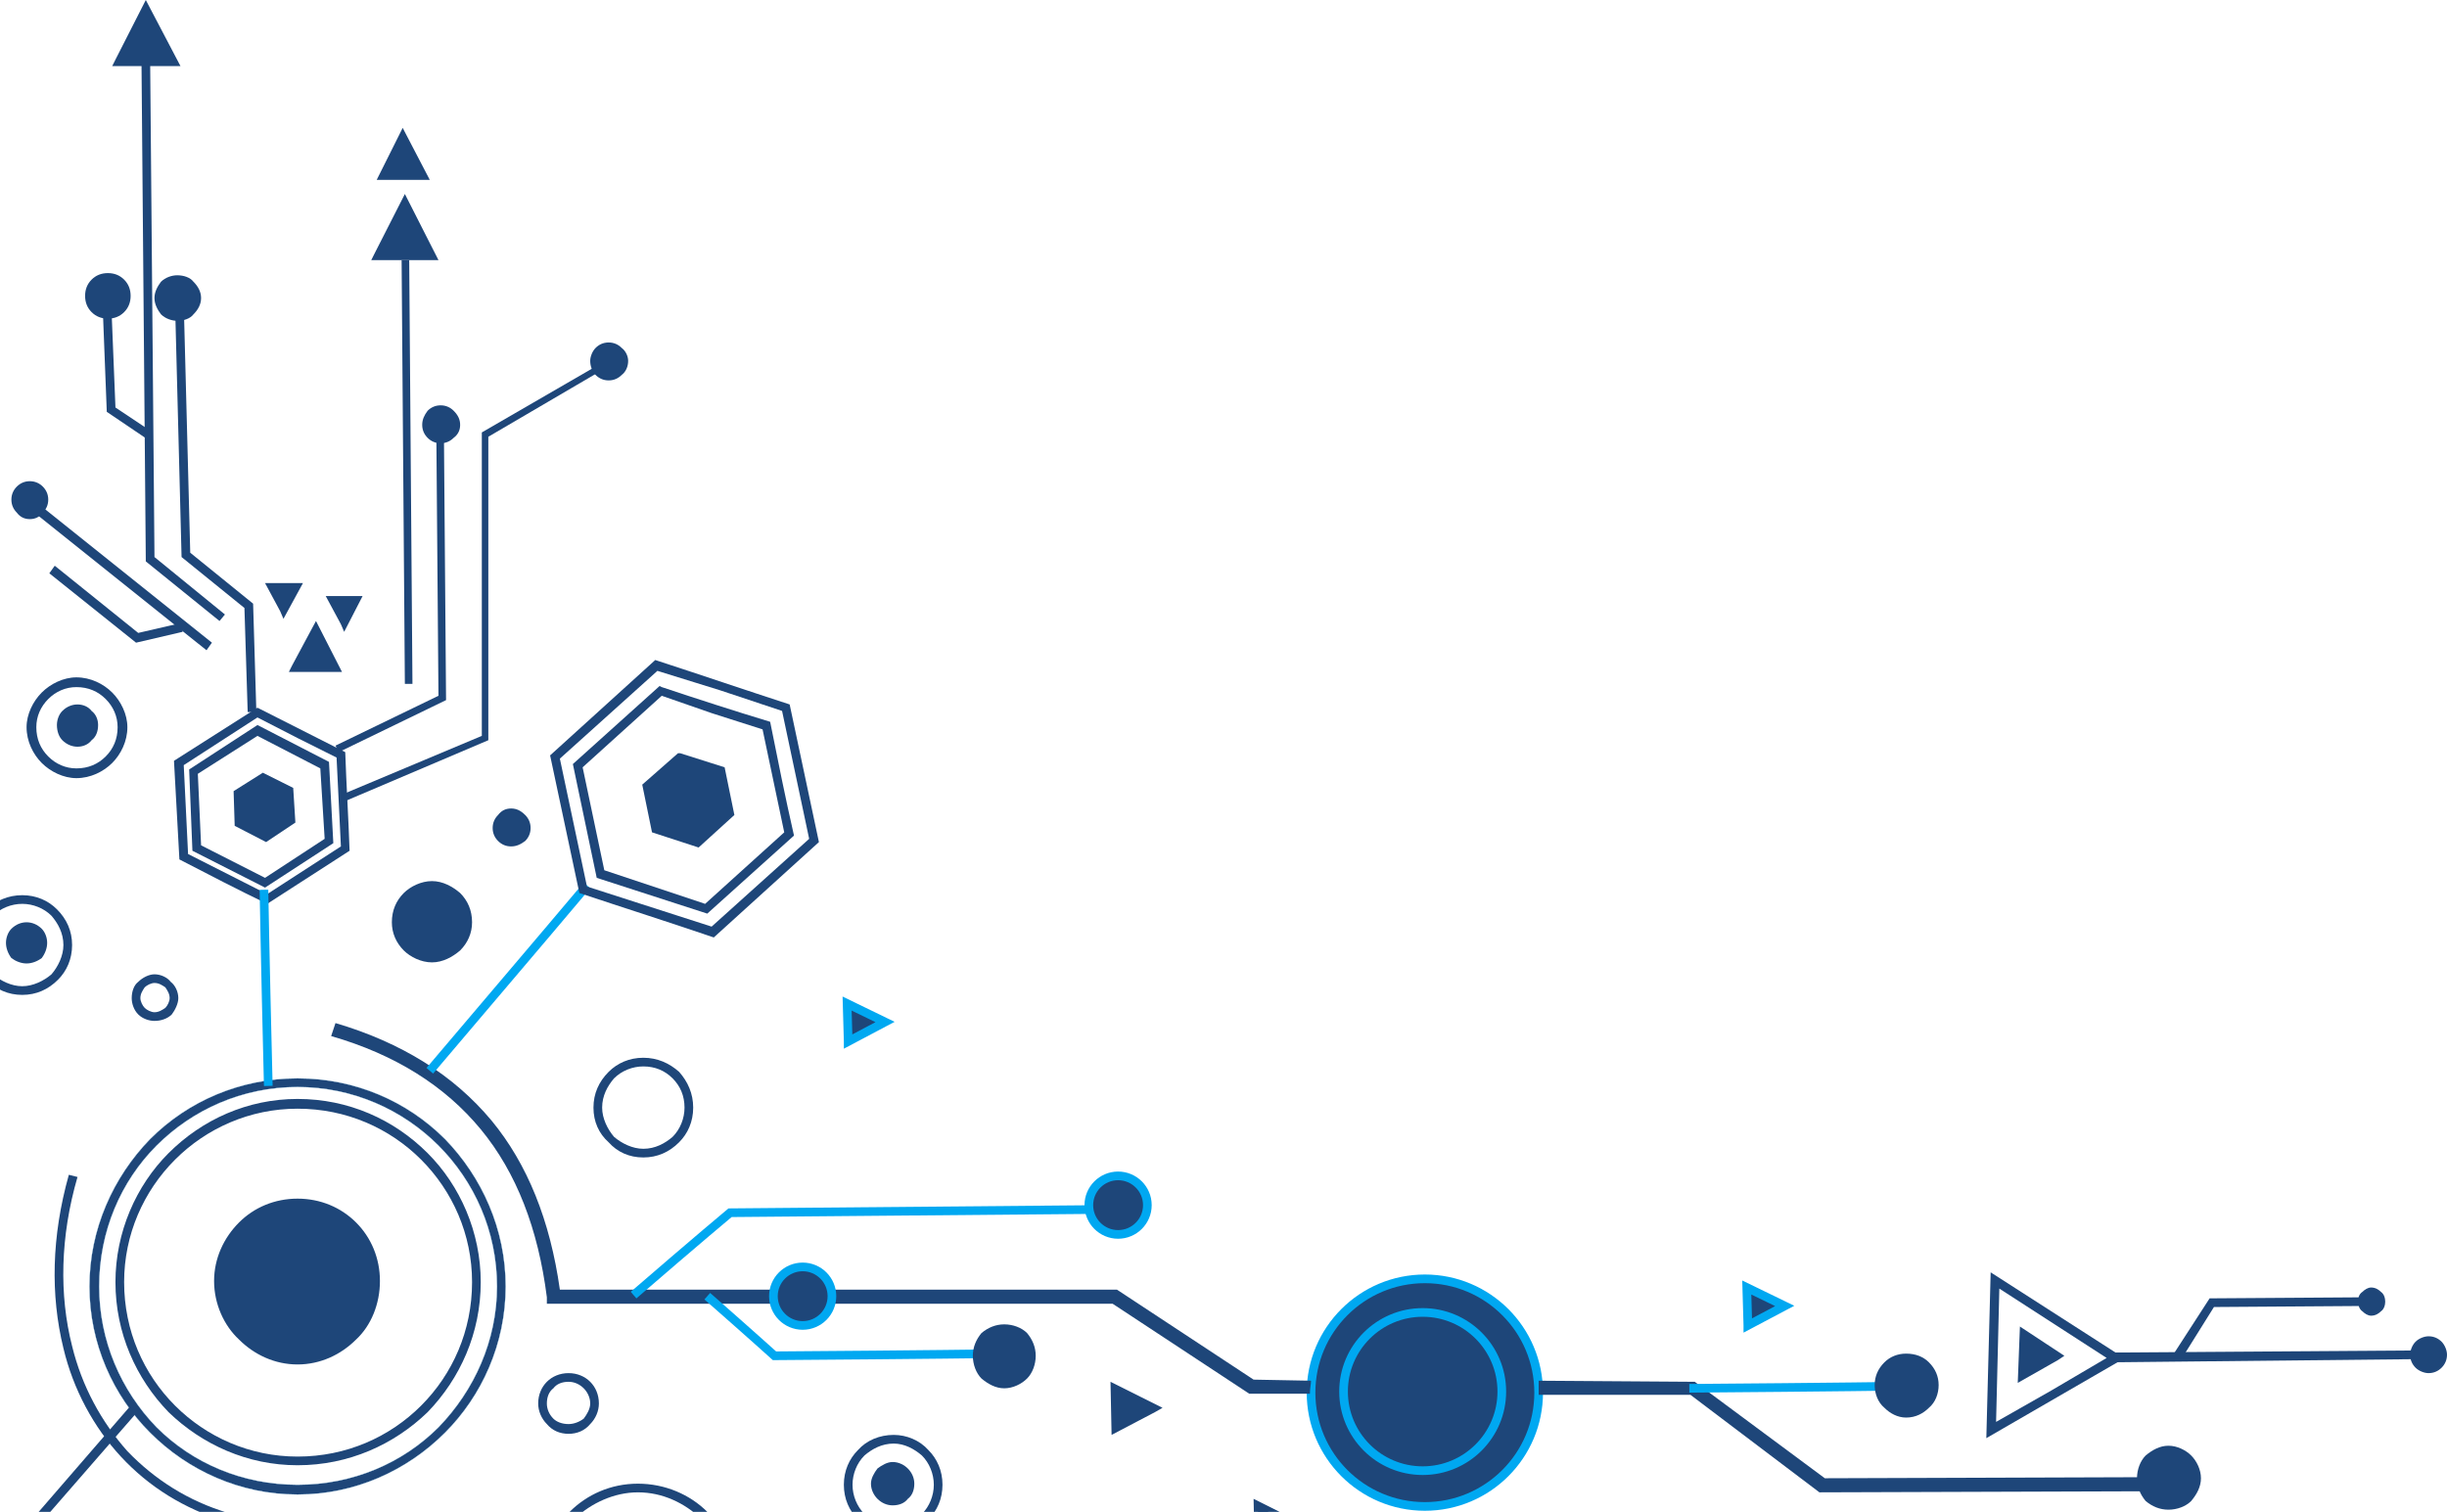 <?xml version="1.0" encoding="UTF-8" standalone="no"?><svg xmlns="http://www.w3.org/2000/svg" xmlns:xlink="http://www.w3.org/1999/xlink" clip-rule="evenodd" fill="#000000" fill-rule="evenodd" height="16744.4" image-rendering="optimizeQuality" preserveAspectRatio="xMidYMid meet" shape-rendering="geometricPrecision" text-rendering="geometricPrecision" version="1" viewBox="0.0 12711.3 27097.2 16744.4" width="27097.2" zoomAndPan="magnify"><defs><clipPath id="a"><path d="M-0 0l29455.7 0 0 29455.7 -29455.7 0 0 -29455.7z"/></clipPath></defs><g><g clip-path="url(#a)"><g><g><g id="change1_1"><path d="M3294.99 24654.44c636.17,0 1212.32,252.07 1632.43,672.17 408.11,420.11 672.17,996.26 672.17,1632.43 0,636.17 -264.07,1212.32 -672.17,1620.42 -420.11,420.11 -996.26,684.18 -1632.43,684.18 -636.17,0 -1212.32,-264.07 -1632.43,-684.18 -408.11,-408.11 -672.17,-984.26 -672.17,-1620.42 0,-636.17 264.07,-1212.32 672.17,-1632.43 420.11,-420.11 996.26,-672.17 1632.43,-672.17zm1560.41 744.2c-396.11,-396.11 -948.25,-648.17 -1560.41,-648.17 -612.16,0 -1164.3,252.07 -1560.41,648.17 -396.11,396.11 -636.17,948.25 -636.17,1560.41 0,600.16 240.06,1152.3 636.17,1560.41 396.11,396.11 948.25,636.17 1560.41,636.17 612.16,0 1164.3,-240.06 1560.41,-636.17 396.11,-408.11 648.17,-960.25 648.17,-1560.41 0,-612.16 -252.07,-1164.3 -648.17,-1560.41z" fill="#1e4679" fill-rule="nonzero" stroke="#c9edfc" stroke-miterlimit="2.613" stroke-width="2.85"/></g><g id="change1_2"><path d="M3294.99 24882.5c564.15,0 1068.28,228.06 1440.38,600.16 360.09,360.09 588.15,876.23 588.15,1428.37 0,564.15 -228.06,1068.28 -588.15,1440.38 -372.1,360.09 -876.23,588.15 -1440.38,588.15 -552.15,0 -1056.27,-228.06 -1428.37,-588.15 -360.09,-372.1 -588.15,-876.23 -588.15,-1440.38 0,-552.15 228.06,-1068.28 588.15,-1428.37 372.1,-372.1 876.23,-600.16 1428.37,-600.16zm1368.36 672.17c-348.09,-348.09 -828.22,-564.15 -1368.36,-564.15 -528.14,0 -1008.26,216.06 -1356.35,564.15 -348.09,348.09 -564.15,828.22 -564.15,1356.35 0,540.14 216.06,1020.27 564.15,1368.36 348.09,348.09 828.22,564.15 1356.35,564.15 540.14,0 1020.27,-216.06 1368.36,-564.15 348.09,-348.09 564.15,-828.22 564.15,-1368.36 0,-528.14 -216.06,-1008.26 -564.15,-1356.35z" fill="#1e4679" fill-rule="nonzero"/></g><g id="change1_3"><path d="M4159.21 26899.03c0,-477.3 -386.93,-864.22 -864.22,-864.22 -477.3,0 -864.22,386.93 -864.22,864.22 0,477.3 386.93,864.22 864.22,864.22 477.3,0 864.22,-386.93 864.22,-864.22z" fill="#1e4679"/></g><g id="change1_4"><path d="M3294.99 25986.79c252.07,0 480.12,96.02 648.17,264.07 168.04,168.04 264.07,396.11 264.07,648.17 0,252.07 -96.02,492.13 -264.07,648.17 -168.04,168.04 -396.11,276.07 -648.17,276.07 -252.07,0 -480.12,-108.03 -648.17,-276.07 -168.04,-156.04 -276.07,-396.11 -276.07,-648.17 0,-252.07 108.03,-480.12 276.07,-648.17 168.04,-168.04 396.11,-264.07 648.17,-264.07zm576.15 336.09c-144.04,-144.04 -348.09,-240.06 -576.15,-240.06 -228.06,0 -432.11,96.02 -576.15,240.06 -156.04,144.04 -240.06,348.09 -240.06,576.15 0,228.06 84.02,432.11 240.06,588.15 144.04,144.04 348.09,240.06 576.15,240.06 228.06,0 432.11,-96.02 576.15,-240.06 156.04,-156.04 240.06,-360.09 240.06,-588.15 0,-228.06 -84.02,-432.11 -240.06,-576.15z" fill="#1e4679" fill-rule="nonzero"/></g><g id="change1_5"><path d="M17038.58 28135.35c0,-696.06 -564.27,-1260.33 -1260.33,-1260.33 -696.06,0 -1260.33,564.27 -1260.33,1260.33 0,696.06 564.27,1260.33 1260.33,1260.33 696.06,0 1260.33,-564.27 1260.33,-1260.33z" fill="#1e4679" stroke="#00a8f1" stroke-miterlimit="2.613" stroke-width="96.02"/></g><g id="change1_6"><path d="M16630.47 28123.35c0,-483.93 -392.3,-876.23 -876.23,-876.23 -483.93,0 -876.23,392.3 -876.23,876.23 0,483.93 392.3,876.23 876.23,876.23 483.93,0 876.23,-392.3 876.23,-876.23z" fill="#1e4679" stroke="#00a8f1" stroke-miterlimit="2.613" stroke-width="96.02"/></g><g id="change1_7"><path d="M7063.97 29143.62c300.08,0 576.15,120.03 768.2,312.08 192.05,204.06 312.08,468.12 312.08,768.2 0,300.08 -120.03,564.15 -312.08,768.2 -192.05,192.05 -468.12,312.08 -768.2,312.08 -300.08,0 -564.15,-120.03 -756.2,-312.08 -204.06,-204.06 -324.08,-468.12 -324.08,-768.2 0,-300.08 120.03,-564.15 324.08,-768.2 192.05,-192.05 456.12,-312.08 756.2,-312.08zm696.18 384.1c-180.05,-168.04 -420.11,-288.07 -696.18,-288.07 -264.07,0 -516.13,120.03 -696.18,288.07 -168.04,180.05 -276.07,432.11 -276.07,696.18 0,276.07 108.03,516.13 276.07,696.18 180.05,180.05 432.11,288.07 696.18,288.07 276.07,0 516.13,-108.03 696.18,-288.07 180.05,-180.05 288.07,-420.11 288.07,-696.18 0,-264.07 -108.03,-516.13 -288.07,-696.18z" fill="#1e4679" fill-rule="nonzero"/></g><g id="change1_8"><path d="M9896.71 28603.47c144.04,0 288.07,60.02 384.1,168.04 96.02,96.02 156.04,228.06 156.04,384.1 0,156.04 -60.02,288.07 -156.04,384.1 -96.02,108.03 -240.06,168.04 -384.1,168.04 -156.04,0 -300.08,-60.02 -396.11,-168.04 -96.02,-96.02 -156.04,-228.06 -156.04,-384.1 0,-156.04 60.02,-288.07 156.04,-384.1 96.02,-108.03 240.06,-168.04 396.11,-168.04zm312.08 228.06c-84.02,-72.02 -192.05,-132.03 -312.08,-132.03 -132.03,0 -240.06,60.02 -324.08,132.03 -84.02,84.02 -132.03,204.06 -132.03,324.08 0,120.03 48.01,240.06 132.03,324.08 84.02,72.02 192.05,132.03 324.08,132.03 120.03,0 228.06,-60.02 312.08,-132.03 84.02,-84.02 132.03,-204.06 132.03,-324.08 0,-120.03 -48.01,-240.06 -132.03,-324.08z" fill="#1e4679" fill-rule="nonzero"/></g><g id="change1_9"><path d="M16078.33 28111.34c0,-185.61 -150.47,-336.09 -336.09,-336.09 -185.61,0 -336.09,150.47 -336.09,336.09 0,185.61 150.47,336.09 336.09,336.09 185.61,0 336.09,-150.47 336.09,-336.09z" fill="#1e4679"/></g><g id="change1_10"><path d="M15742.24 27727.25c108.03,0 204.06,48.01 276.07,108.03 60.02,72.02 108.03,168.04 108.03,276.07 0,108.03 -48.01,204.06 -108.03,264.07 -72.02,72.02 -168.04,120.03 -276.07,120.03 -108.03,0 -204.06,-48.01 -264.07,-120.03 -72.02,-60.02 -120.03,-156.04 -120.03,-264.07 0,-108.03 48.01,-204.06 120.03,-276.07 60.02,-60.02 156.04,-108.03 264.07,-108.03zm204.05 180.05c-48.01,-48.01 -120.03,-84.02 -204.06,-84.02 -72.02,0 -144.04,36.01 -192.05,84.02 -60.02,48.01 -84.02,120.03 -84.02,204.06 0,72.02 24.01,144.04 84.02,192.05 48.01,60.02 120.03,84.02 192.05,84.02 84.02,0 156.04,-24.01 204.06,-84.02 48.01,-48.01 84.02,-120.03 84.02,-192.05 0,-84.02 -36.01,-156.04 -84.02,-204.06z" fill="#1e4679" fill-rule="nonzero"/></g><g id="change1_11"><path d="M7448.08 30211.9c0,-212.13 -171.97,-384.1 -384.1,-384.1 -212.13,0 -384.1,171.97 -384.1,384.1 0,212.13 171.97,384.1 384.1,384.1 212.13,0 384.1,-171.97 384.1,-384.1z" fill="#1e4679"/></g><g id="change1_12"><path d="M7063.97 29767.78c120.03,0 228.06,48.01 312.08,132.03 72.02,72.02 120.03,192.05 120.03,312.08 0,120.03 -48.01,228.06 -120.03,300.08 -84.02,84.02 -192.05,132.03 -312.08,132.03 -120.03,0 -228.06,-48.01 -312.08,-132.03 -84.02,-72.02 -132.03,-180.05 -132.03,-300.08 0,-120.03 48.01,-240.06 132.03,-312.08 84.02,-84.02 192.05,-132.03 312.08,-132.03zm240.06 204.05c-60.02,-72.02 -144.04,-108.03 -240.06,-108.03 -96.02,0 -180.05,36.01 -240.06,108.03 -60.02,60.02 -108.03,144.04 -108.03,240.06 0,84.02 48.01,180.05 108.03,240.06 60.02,60.02 144.04,96.02 240.06,96.02 96.02,0 180.05,-36.01 240.06,-96.02 60.02,-60.02 96.02,-156.04 96.02,-240.06 0,-96.02 -36.01,-180.05 -96.02,-240.06z" fill="#1e4679" fill-rule="nonzero"/></g><g id="change1_13"><path d="M10076.76 29143.62c0,-106.07 -85.98,-192.05 -192.05,-192.05 -106.07,0 -192.05,85.98 -192.05,192.05 0,106.07 85.98,192.05 192.05,192.05 106.07,0 192.05,-85.98 192.05,-192.05z" fill="#1e4679"/></g><g id="change1_14"><path d="M9884.71 28903.55c72.02,0 132.03,36.01 168.04,72.02 48.01,48.01 72.02,108.03 72.02,168.04 0,72.02 -24.01,132.03 -72.02,168.04 -36.01,48.01 -96.02,72.02 -168.04,72.02 -60.02,0 -120.03,-24.01 -168.04,-72.02 -36.01,-36.01 -72.02,-96.02 -72.02,-168.04 0,-60.02 36.01,-120.03 72.02,-168.04 48.01,-36.01 108.03,-72.02 168.04,-72.02zm108.03 144.04c-36.01,-24.01 -60.02,-36.01 -108.03,-36.01 -36.01,0 -72.02,12 -96.02,36.01 -24.01,24.01 -36.01,60.02 -36.01,96.02 0,48.01 12,72.02 36.01,108.03 24.01,24.01 60.02,36.01 96.02,36.01 48.01,0 72.02,-12 108.03,-36.01 24.01,-36.01 36.01,-60.02 36.01,-108.03 0,-36.01 -12,-72.02 -36.01,-96.02z" fill="#1e4679" fill-rule="nonzero"/></g><g id="change1_15"><path d="M3715.1 24042.28c732.19,216.06 1308.34,576.15 1728.45,1080.28 396.11,480.12 648.17,1104.29 756.2,1872.49l6169.61 0 1512.4 996.26 636.17 12c0,36.01 -12,84.02 -12,132.03l0 12 -672.17 0 -1512.4 -996.26 -6265.64 0 0 -72.02c-96.02,-756.2 -336.09,-1380.36 -732.19,-1860.49 -396.11,-480.12 -948.25,-828.22 -1656.43,-1032.27l48.01 -144.04zm13323.48 3961.03l1728.45 12 1440.38 1068.28 3612.94 -12 0 156.04 -3672.96 12 -1428.37 -1080.28 -1680.44 0 0 -24.01c0,-36.01 0,-84.02 0,-132.03l0 -0z" fill="#1e4679" fill-rule="nonzero"/></g><path d="M18707.02 28087.34c1584.41,-12 2376.62,-24.01 2376.62,-24.01" fill="none" stroke="#00a8f1" stroke-miterlimit="2.613" stroke-width="96.02"/><g id="change1_16"><path d="M23448.26 27799.26l-1452.38 840.22 48.01 -1836.48 1476.39 948.25 -72.02 48.01 0 0zm-732.19 312.08l612.16 -360.09 -1188.31 -768.2 -36.01 1476.39 612.16 -348.09z" fill="#1e4679" fill-rule="nonzero"/></g><g id="change1_17"><path d="M22764.08 27727.25L22584.03 27835.27 22403.98 27943.3 22403.98 27715.24 22403.98 27499.19 22584.03 27619.21z" fill="#1e4679"/></g><g id="change1_18"><path d="M22788.08 27775.26l-444.12 252.07 24.01 -624.16 492.13 324.08 -72.02 48.01zm-228.06 24.01l108.03 -72.02 -216.06 -144.04 0 276.07 108.03 -60.02z" fill="#1e4679" fill-rule="nonzero"/></g><g id="change1_19"><path d="M23400.24 27691.24L26881.15 27667.23 26881.15 27763.25 23400.24 27799.26z" fill="#1e4679" fill-rule="nonzero"/></g><g id="change1_20"><path d="M24072.42 27703.24L24468.52 27091.08 26244.99 27079.07 26244.99 27175.1 24516.54 27187.1 24156.44 27763.25z" fill="#1e4679" fill-rule="nonzero"/></g><g id="change1_21"><path d="M26353.01 27127.09c0,-53.03 -42.99,-96.02 -96.02,-96.02 -53.03,0 -96.02,42.99 -96.02,96.02 0,53.03 42.99,96.02 96.02,96.02 53.03,0 96.02,-42.99 96.02,-96.02z" fill="#1e4679"/></g><g id="change1_22"><path d="M26256.99 26971.05c48.01,0 84.02,24.01 108.03,48.01 36.01,24.01 48.01,72.02 48.01,108.03 0,36.01 -12,84.02 -48.01,108.03 -24.01,24.01 -60.02,48.01 -108.03,48.01 -36.01,0 -72.02,-24.01 -96.02,-48.01 -36.01,-24.01 -48.01,-72.02 -48.01,-108.03 0,-48.01 12,-84.02 48.01,-108.03 24.01,-24.01 60.02,-48.01 96.02,-48.01zm36.01 120.03c0,-12 -12,-12 -36.01,-12 -12,0 -24.01,0 -36.01,12 0,12 -12,24.01 -12,36.01 0,12 12,24.01 12,36.01 12,12 24.01,12 36.01,12 24.01,0 36.01,0 36.01,-12 12,-12 24.01,-24.01 24.01,-36.01 0,-12 -12,-24.01 -24.01,-36.01z" fill="#1e4679" fill-rule="nonzero"/></g><g id="change1_23"><path d="M27049.2 27715.24c0,-86.18 -69.86,-156.04 -156.04,-156.04 -86.18,0 -156.04,69.86 -156.04,156.04 0,86.18 69.86,156.04 156.04,156.04 86.18,0 156.04,-69.86 156.04,-156.04z" fill="#1e4679"/></g><g id="change1_24"><path d="M26893.16 27511.19c60.02,0 108.03,24.01 144.04,60.02 36.01,36.01 60.02,96.02 60.02,144.04 0,60.02 -24.01,108.03 -60.02,144.04 -36.01,36.01 -84.02,60.02 -144.04,60.02 -48.01,0 -108.03,-24.01 -144.04,-60.02 -36.01,-36.01 -60.02,-84.02 -60.02,-144.04 0,-48.01 24.01,-108.03 60.02,-144.04 36.01,-36.01 96.02,-60.02 144.04,-60.02zm72.02 132.04c-12,-24.01 -36.01,-36.01 -72.02,-36.01 -24.01,0 -48.01,12 -72.02,36.01 -24.01,24.01 -36.01,48.01 -36.01,72.02 0,36.01 12,60.02 36.01,72.02 24.01,24.01 48.01,36.01 72.02,36.01 36.01,0 60.02,-12 72.02,-36.01 24.01,-12 36.01,-36.01 36.01,-72.02 0,-24.01 -12,-48.01 -36.01,-72.02z" fill="#1e4679" fill-rule="nonzero"/></g><path d="M7015.96 27055.07c708.18,-612.16 1068.28,-912.24 1068.28,-912.24 2748.72,-24.01 4129.08,-36.01 4129.08,-36.01" fill="none" stroke="#00a8f1" stroke-miterlimit="2.613" stroke-width="96.02"/><path d="M7832.18 27067.07c492.13,432.11 744.2,660.17 744.2,660.17 1668.44,-12 2508.65,-24.01 2508.65,-24.01" fill="none" stroke="#00a8f1" stroke-miterlimit="2.613" stroke-width="96.02"/><g id="change1_25"><path d="M858.35 25746.73c-192.05,660.17 -204.06,1308.34 -60.02,1872.49 108.03,444.12 324.08,840.22 612.16,1164.3 300.08,312.08 672.17,552.15 1116.29,684.18 504.13,144.04 1080.28,156.04 1728.45,-12l24.01 96.02c-660.17,168.04 -1260.33,156.04 -1776.46,12 -468.12,-144.04 -852.22,-384.1 -1164.3,-720.19 -300.08,-324.08 -528.14,-744.2 -636.17,-1200.31 -144.04,-588.15 -132.03,-1236.32 60.02,-1920.5l96.02 24.01 0 0.01z" fill="#1e4679" fill-rule="nonzero"/></g><g id="change1_26"><path d="M1518.53 28351.41L-257.94 30391.94 -329.96 30331.92 1446.51 28279.39z" fill="#1e4679" fill-rule="nonzero"/></g><path d="M4759.37 24570.42c1164.3,-1368.36 1740.45,-2052.54 1740.45,-2052.54" fill="none" stroke="#00a8f1" stroke-miterlimit="2.613" stroke-width="96.02"/><g id="change1_27"><path d="M7292.04 20033.23c480.12,156.04 972.25,324.08 1452.38,480.12 108.03,504.13 216.06,1020.27 324.08,1524.4l-1164.3 1056.27c-492.13,-168.04 -984.26,-324.08 -1488.39,-492.13l-324.08 -1524.4 1164.3 -1056.27 36.01 12zm684.18 324.08l-696.18 -216.06 -1080.28 972.25 300.08 1416.37 1380.36 444.12 1080.28 -972.25 -300.08 -1416.37 -684.18 -228.06 0 0z" fill="#1e4679" fill-rule="nonzero"/></g><g id="change1_28"><path d="M2874.88 20561.37l948.25 480.12c12,360.09 36.01,732.19 48.01,1092.29l-912.24 588.15c-324.08,-156.04 -648.17,-324.08 -972.25,-492.13l-60.02 -1092.29 924.24 -588.15 24.01 12 0 0zm420.11 324.08l-444.12 -228.06 -816.21 528.14 48.01 984.26 876.23 444.12 816.21 -528.14 -48.01 -984.26 -432.11 -216.06z" fill="#1e4679" fill-rule="nonzero"/></g><g id="change1_29"><path d="M7328.04 20321.31c396.11,132.03 804.21,264.07 1200.31,384.1 84.02,420.11 168.04,840.22 264.07,1260.33l-960.25 864.22 -1224.32 -396.11 -264.07 -1260.33 960.25 -864.22 24.01 12zm552.15 288.08l-552.15 -192.05 -876.23 792.21 240.06 1140.3 1116.29 372.1 876.23 -792.21 -240.06 -1140.3 -564.15 -180.05z" fill="#1e4679" fill-rule="nonzero"/></g><g id="change1_30"><path d="M2874.88 20753.42l768.2 396.11 48.01 900.23 -756.2 492.13 -804.21 -408.11 -36.01 -900.23 756.2 -492.13 24.01 12 0 -0zm324.09 288.07l-348.09 -180.05 -660.17 420.11 36.01 792.21 708.18 360.09 660.17 -432.11 -48.01 -780.2 -348.09 -180.05 -0 -0.01z" fill="#1e4679" fill-rule="nonzero"/></g><g id="change1_31"><path d="M7520.09 21101.51L7748.15 21173.53 7976.21 21257.55 8024.23 21485.61 8072.24 21725.68 7892.19 21881.72 7724.15 22037.76 7496.09 21965.74 7268.03 21893.72 7220.01 21653.66 7160 21425.6 7340.05 21269.56z" fill="#1e4679"/></g><g id="change1_32"><path d="M7532.1 21053.5l492.13 156.04 108.03 528.14 -396.11 360.09 -516.13 -168.04 -108.03 -528.14 396.11 -348.09 24.01 0zm204.06 168.04l-204.06 -60.02 -312.08 276.07 84.02 420.11 408.11 132.03 312.08 -288.07 -96.02 -408.11 -192.05 -72.02 0 -0z" fill="#1e4679" fill-rule="nonzero"/></g><g id="change1_33"><path d="M2910.89 21317.57L3054.93 21401.59 3198.97 21473.61 3210.97 21641.65 3222.97 21797.69 3078.93 21893.72 2946.9 21977.74 2802.86 21905.72 2646.82 21833.7 2646.82 21665.66 2634.82 21497.62 2766.85 21413.59z" fill="#1e4679"/></g><g id="change1_34"><path d="M2934.9 21281.56l312.08 156.04 24.01 384.1 -324.08 216.06 -348.09 -180.05 -12 -384.1 324.08 -204.06 24.01 12zm96.03 156.04l-120.03 -60.02 -228.06 144.04 12 276.07 240.06 120.03 228.06 -144.04 -12 -264.07 -120.03 -72.02 0 -0z" fill="#1e4679" fill-rule="nonzero"/></g><path d="M2970.91 24738.46c-36.01,-1452.38 -48.01,-2172.57 -48.01,-2172.57" fill="none" stroke="#00a8f1" stroke-miterlimit="2.613" stroke-width="96.02"/><g id="change1_35"><path d="M2742.85 20597.38L2706.84 19445.08 2010.65 18880.93 1938.64 16084.2 2034.66 16072.2 2106.68 18832.92 2802.86 19397.07 2838.87 20597.38z" fill="#1e4679" fill-rule="nonzero"/></g><g id="change1_36"><path d="M2430.77 19589.12L1614.55 18928.94 1566.54 13359.49 1662.56 13359.49 1710.58 18880.93 2490.78 19517.1z" fill="#1e4679" fill-rule="nonzero"/></g><g id="change1_37"><path d="M2286.73 19913.2L306.21 18328.79 366.22 18244.77 2346.74 19829.18z" fill="#1e4679" fill-rule="nonzero"/></g><g id="change1_38"><path d="M2022.66 19709.15L1506.52 19829.18 546.27 19060.98 606.29 18976.96 1530.53 19721.15 1998.65 19613.12z" fill="#1e4679" fill-rule="nonzero"/></g><g id="change1_39"><path d="M1626.55 17572.59L1182.44 17272.51 1134.43 16036.19 1230.45 16036.19 1278.46 17224.5 1674.57 17488.57z" fill="#1e4679" fill-rule="nonzero"/></g><g id="change1_40"><path d="M1326.48 13395.5l288.07 -576.15 300.08 576.15 -588.15 0zm144.04 -288.08m300.08 0m-156.04 288.08z" fill="#1e4679" fill-rule="nonzero"/></g><g id="change1_41"><path d="M1278.46 13371.49l336.09 -660.17 384.1 732.19 -756.2 0 36.01 -72.02 -0 0zm336.09 -444.12l-216.06 408.11 432.11 0 -216.06 -408.11z" fill="#1e4679" fill-rule="nonzero"/></g><g id="change1_42"><path d="M4183.22 15544.06l300.08 -576.15 300.08 576.15 -600.16 0zm156.04 -288.07m288.07 0m-144.03 288.07z" fill="#1e4679" fill-rule="nonzero"/></g><g id="change1_43"><path d="M4147.21 15520.05l336.09 -660.17 372.1 732.19 -744.2 0 36.01 -72.02zm336.09 -444.12l-216.06 420.11 432.11 0 -216.06 -420.11z" fill="#1e4679" fill-rule="nonzero"/></g><g id="change1_44"><path d="M4255.24 14655.83l204.06 -420.11 216.06 420.11 -420.11 0zm108.03 -204.06m204.05 0m-108.03 204.06z" fill="#1e4679" fill-rule="nonzero"/></g><g id="change1_45"><path d="M4207.23 14631.82l252.07 -504.13 300.08 576.15 -588.15 0 36.01 -72.02 -0 0zm252.06 -288.08l-132.03 264.07 276.07 0 -144.04 -264.07z" fill="#1e4679" fill-rule="nonzero"/></g><g id="change1_46"><path d="M3282.99 20105.25l216.06 -408.11 204.06 408.11 -420.11 0zm108.03 -204.05m204.05 0m-96.02 204.05z" fill="#1e4679" fill-rule="nonzero"/></g><g id="change1_47"><path d="M3234.97 20081.25l264.07 -492.13 288.07 564.15 -588.15 0 36.01 -72.02zm264.07 -276.07l-144.04 252.07 276.07 0 -132.03 -252.07z" fill="#1e4679" fill-rule="nonzero"/></g><g id="change1_48"><path d="M3691.1 19361.06l120.03 240.06 132.03 -240.06 -252.07 0zm60.01 120.03m120.03 0m-60.02 -120.03z" fill="#1e4679" fill-rule="nonzero"/></g><g id="change1_49"><path d="M3775.11 19421.07l36.01 72.02 48.01 -72.02 -84.02 0zm0 204.06l-168.04 -312.08 408.11 0 -204.06 396.11 -36.01 -84.02 0 0z" fill="#1e4679" fill-rule="nonzero"/></g><g id="change1_50"><path d="M19355.19 27391.16l408.11 -216.06 -420.11 -204.06 12 420.11zm204.06 -108.03m-12 -216.06m-204.05 108.03z" fill="#1e4679" fill-rule="nonzero" stroke="#00a8f1" stroke-miterlimit="2.613" stroke-width="96.02"/></g><g id="change1_51"><path d="M9392.58 24246.34l408.11 -216.06 -420.11 -204.06 12 420.11zm204.05 -108.03m0 -216.06m-216.06 120.03z" fill="#1e4679" fill-rule="nonzero" stroke="#00a8f1" stroke-miterlimit="2.613" stroke-width="96.02"/></g><g id="change1_52"><path d="M12357.36 28519.45l408.11 -216.06 -408.11 -204.06 0 420.11zm204.06 -108.03m0 -204.05m-204.06 108.03z" fill="#1e4679" fill-rule="nonzero"/></g><g id="change1_53"><path d="M12405.37 28447.43l252.07 -144.04 -252.07 -120.03 0 264.07 0 0zm384.1 -96.02l-480.12 252.07 -12 -588.15 576.15 288.07 -84.02 48.01z" fill="#1e4679" fill-rule="nonzero"/></g><g id="change1_54"><path d="M13941.77 29815.79l408.11 -216.06 -420.11 -204.06 12 420.11zm204.05 -108.03m0 -216.06m-204.05 120.03z" fill="#1e4679" fill-rule="nonzero"/></g><g id="change1_55"><path d="M13989.79 29743.77l252.07 -144.04 -252.07 -120.03 0 264.07 0 0zm384.1 -96.03l-480.12 252.07 -12 -588.15 576.15 288.07 -84.02 48.01z" fill="#1e4679" fill-rule="nonzero"/></g><g id="change1_56"><path d="M3018.92 19217.02l120.03 240.06 132.03 -240.06 -252.07 0zm60.02 120.03m132.03 0m-72.02 -120.03z" fill="#1e4679" fill-rule="nonzero"/></g><g id="change1_57"><path d="M3102.94 19265.03l36.01 84.02 48.01 -84.02 -84.02 0zm0 216.06l-168.04 -312.08 420.11 0 -216.06 396.11 -36.01 -84.02z" fill="#1e4679" fill-rule="nonzero"/></g><g id="change1_58"><path d="M2166.69 16012.18c0,-112.69 -91.36,-204.05 -204.05,-204.05 -112.69,0 -204.05,91.36 -204.05,204.05 0,112.69 91.36,204.05 204.05,204.05 112.69,0 204.05,-91.36 204.05,-204.05z" fill="#1e4679"/></g><g id="change1_59"><path d="M1962.64 15760.12c72.02,0 144.04,24.01 180.05,72.02 48.01,48.01 84.02,108.03 84.02,180.05 0,72.02 -36.01,132.03 -84.02,180.05 -36.01,48.01 -108.03,72.02 -180.05,72.02 -60.02,0 -132.03,-24.01 -180.05,-72.02 -36.01,-48.01 -72.02,-108.03 -72.02,-180.05 0,-72.02 36.01,-132.03 72.02,-180.05 48.01,-48.01 120.03,-72.02 180.05,-72.02zm120.03 144.04c-36.01,-24.01 -72.02,-48.01 -120.03,-48.01 -36.01,0 -72.02,24.01 -108.03,48.01 -24.01,24.01 -36.01,72.02 -36.01,108.03 0,48.01 12,84.02 36.01,108.03 36.01,36.01 72.02,48.01 108.03,48.01 48.01,0 84.02,-12 120.03,-48.01 24.01,-24.01 36.01,-60.02 36.01,-108.03 0,-36.01 -12,-84.02 -36.01,-108.03z" fill="#1e4679" fill-rule="nonzero"/></g><g id="change1_60"><path d="M1398.49 15988.18c0,-112.69 -91.36,-204.05 -204.05,-204.05 -112.69,0 -204.05,91.36 -204.05,204.05 0,112.69 91.36,204.05 204.05,204.05 112.69,0 204.05,-91.36 204.05,-204.05z" fill="#1e4679"/></g><g id="change1_61"><path d="M1194.44 15736.11c72.02,0 132.03,24.01 180.05,72.02 48.01,48.01 72.02,108.03 72.02,180.05 0,72.02 -24.01,132.03 -72.02,180.05 -48.01,48.01 -108.03,72.02 -180.05,72.02 -72.02,0 -132.03,-24.01 -180.05,-72.02 -48.01,-48.01 -72.02,-108.03 -72.02,-180.05 0,-72.02 24.01,-132.03 72.02,-180.05 48.01,-48.01 108.03,-72.02 180.05,-72.02zm108.03 144.04c-24.01,-36.01 -60.02,-48.01 -108.03,-48.01 -36.01,0 -84.02,12 -108.03,48.01 -24.01,24.01 -48.01,60.02 -48.01,108.03 0,36.01 24.01,84.02 48.01,108.03 24.01,24.01 72.02,48.01 108.03,48.01 48.01,0 84.02,-24.01 108.03,-48.01 36.01,-24.01 48.01,-72.02 48.01,-108.03 0,-48.01 -12,-84.02 -48.01,-108.03z" fill="#1e4679" fill-rule="nonzero"/></g><g id="change1_62"><path d="M7123.99 24426.38c156.04,0 288.07,60.02 396.11,156.04 96.02,108.03 156.04,240.06 156.04,396.11 0,156.04 -60.02,288.07 -156.04,384.1 -108.03,108.03 -240.06,168.04 -396.11,168.04 -156.04,0 -288.07,-60.02 -384.1,-168.04 -108.03,-96.02 -168.04,-228.06 -168.04,-384.1 0,-156.04 60.02,-288.07 168.04,-396.11 96.02,-96.02 228.06,-156.04 384.1,-156.04zm324.08 228.06c-84.02,-84.02 -192.05,-132.03 -324.08,-132.03 -120.03,0 -240.06,48.01 -324.08,132.03 -72.02,84.02 -132.03,192.05 -132.03,324.08 0,120.03 60.02,240.06 132.03,324.08 84.02,72.02 204.06,132.03 324.08,132.03 132.03,0 240.06,-60.02 324.08,-132.03 84.02,-84.02 132.03,-204.06 132.03,-324.08 0,-132.03 -48.01,-240.06 -132.03,-324.08z" fill="#1e4679" fill-rule="nonzero"/></g><g id="change1_63"><path d="M246.2 22625.91c156.04,0 288.07,60.02 384.1,156.04 108.03,108.03 168.04,240.06 168.04,396.11 0,156.04 -60.02,288.07 -156.04,384.1 -108.03,108.03 -240.06,168.04 -396.11,168.04 -156.04,0 -288.07,-60.02 -396.11,-168.04 -96.02,-96.02 -156.04,-228.06 -156.04,-384.1 0,-156.04 60.02,-288.07 156.04,-396.11 108.03,-96.02 240.06,-156.04 396.11,-156.04zm324.08 228.06c-84.02,-84.02 -204.06,-132.03 -324.08,-132.03 -120.03,0 -240.06,48.01 -324.08,132.03 -84.02,84.02 -132.03,192.05 -132.03,324.08 0,120.03 48.01,240.06 132.03,324.08 84.02,72.02 204.06,132.03 324.08,132.03 120.03,0 240.06,-60.02 324.08,-132.03 72.02,-84.02 132.03,-204.06 132.03,-324.08 0,-132.03 -60.02,-240.06 -132.03,-324.08z" fill="#1e4679" fill-rule="nonzero"/></g><g id="change1_64"><path d="M846.35 20213.28c156.04,0 300.08,72.02 396.11,168.04 96.02,96.02 168.04,240.06 168.04,384.1 0,156.04 -72.02,300.08 -168.04,396.11 -96.02,96.02 -240.06,168.04 -396.11,168.04 -144.04,0 -288.07,-72.02 -384.1,-168.04 -96.02,-96.02 -168.04,-240.06 -168.04,-396.11 0,-144.04 72.02,-288.07 168.04,-384.1 96.02,-96.02 240.06,-168.04 384.1,-168.04zm324.08 240.07c-84.02,-84.02 -192.05,-132.03 -324.08,-132.03 -120.03,0 -228.06,48.01 -312.08,132.03 -84.02,84.02 -132.03,192.05 -132.03,312.08 0,132.03 48.01,240.06 132.03,324.08 84.02,84.02 192.05,132.03 312.08,132.03 132.03,0 240.06,-48.01 324.08,-132.03 84.02,-84.02 132.03,-192.05 132.03,-324.08 0,-120.03 -48.01,-228.06 -132.03,-312.08z" fill="#1e4679" fill-rule="nonzero"/></g><g id="change1_65"><path d="M1710.58 23502.14c72.02,0 144.04,36.01 180.05,84.02 48.01,36.01 84.02,108.03 84.02,180.05 0,60.02 -36.01,132.03 -72.02,180.05 -48.01,48.01 -120.03,72.02 -192.05,72.02 -60.02,0 -132.03,-24.01 -180.05,-72.02 -48.01,-48.01 -72.02,-120.03 -72.02,-180.05 0,-72.02 24.01,-144.04 72.02,-180.05 48.01,-48.01 120.03,-84.02 180.05,-84.02zm120.03 144.04c-36.01,-24.01 -72.02,-48.01 -120.03,-48.01 -36.01,0 -84.02,24.01 -108.03,48.01 -24.01,36.01 -48.01,72.02 -48.01,120.03 0,36.01 24.01,84.02 48.01,108.03 24.01,24.01 72.02,48.01 108.03,48.01 48.01,0 84.02,-24.01 120.03,-48.01 24.01,-24.01 48.01,-72.02 48.01,-108.03 0,-48.01 -24.01,-84.02 -48.01,-120.03z" fill="#1e4679" fill-rule="nonzero"/></g><g id="change1_66"><path d="M6295.77 27919.29c96.02,0 180.05,36.01 240.06,96.02 60.02,60.02 96.02,144.04 96.02,240.06 0,84.02 -36.01,168.04 -96.02,228.06 -60.02,72.02 -144.04,108.03 -240.06,108.03 -96.02,0 -180.05,-36.01 -240.06,-108.03 -60.02,-60.02 -96.02,-144.04 -96.02,-228.06 0,-96.02 36.01,-180.05 96.02,-240.06 60.02,-60.02 144.04,-96.02 240.06,-96.02zm168.04 168.04c-48.01,-48.01 -108.03,-72.02 -168.04,-72.02 -72.02,0 -132.03,24.01 -168.04,72.02 -48.01,36.01 -72.02,96.02 -72.02,168.04 0,60.02 24.01,120.03 72.02,168.04 36.01,36.01 96.02,60.02 168.04,60.02 60.02,0 120.03,-24.01 168.04,-60.02 36.01,-48.01 72.02,-108.03 72.02,-168.04 0,-72.02 -36.01,-132.03 -72.02,-168.04z" fill="#1e4679" fill-rule="nonzero"/></g><g id="change1_67"><path d="M5179.48 22925.99c0,-218.76 -177.34,-396.1 -396.1,-396.1 -218.76,0 -396.1,177.34 -396.1,396.1 0,218.76 177.34,396.1 396.1,396.1 218.76,0 396.1,-177.34 396.1,-396.1z" fill="#1e4679"/></g><g id="change1_68"><path d="M4783.38 22469.87c120.03,0 228.06,60.02 312.08,132.03 84.02,84.02 132.03,192.05 132.03,324.08 0,120.03 -48.01,228.06 -132.03,312.08 -84.02,72.02 -192.05,132.03 -312.08,132.03 -120.03,0 -240.06,-60.02 -312.08,-132.03 -84.02,-84.02 -132.03,-192.05 -132.03,-312.08 0,-132.03 48.01,-240.06 132.03,-324.08 72.02,-72.02 192.05,-132.03 312.08,-132.03zm240.06 204.05c-60.02,-60.02 -144.04,-96.02 -240.06,-96.02 -96.02,0 -180.05,36.01 -252.07,96.02 -60.02,60.02 -96.02,156.04 -96.02,252.07 0,84.02 36.01,180.05 96.02,240.06 72.02,60.02 156.04,96.02 252.07,96.02 96.02,0 180.05,-36.01 240.06,-96.02 60.02,-60.02 108.03,-156.04 108.03,-240.06 0,-96.02 -48.01,-192.05 -108.03,-252.07z" fill="#1e4679" fill-rule="nonzero"/></g><g id="change1_69"><path d="M11421.11 27727.25c0,-165.73 -134.35,-300.08 -300.08,-300.08 -165.73,0 -300.08,134.35 -300.08,300.08 0,165.73 134.35,300.08 300.08,300.08 165.73,0 300.08,-134.35 300.08,-300.08z" fill="#1e4679"/></g><g id="change1_70"><path d="M11121.04 27379.15c96.02,0 192.05,36.01 252.07,96.02 60.02,72.02 96.02,156.04 96.02,252.07 0,96.02 -36.01,192.05 -96.02,252.07 -60.02,60.02 -156.04,108.03 -252.07,108.03 -96.02,0 -180.05,-48.01 -252.07,-108.03 -60.02,-60.02 -96.02,-156.04 -96.02,-252.07 0,-96.02 36.01,-180.05 96.02,-252.07 72.02,-60.02 156.04,-96.02 252.07,-96.02zm180.05 168.04c-48.01,-48.01 -108.03,-72.02 -180.05,-72.02 -72.02,0 -132.03,24.01 -180.05,72.02 -48.01,48.01 -72.02,108.03 -72.02,180.05 0,72.02 24.01,132.03 72.02,180.05 48.01,48.01 108.03,72.02 180.05,72.02 72.02,0 132.03,-24.01 180.05,-72.02 48.01,-48.01 72.02,-108.03 72.02,-180.05 0,-72.02 -24.01,-132.03 -72.02,-180.05z" fill="#1e4679" fill-rule="nonzero"/></g><g id="change1_71"><path d="M21407.73 28051.33c0,-165.73 -134.35,-300.08 -300.08,-300.08 -165.73,0 -300.08,134.35 -300.08,300.08 0,165.73 134.35,300.08 300.08,300.08 165.73,0 300.08,-134.35 300.08,-300.08z" fill="#1e4679"/></g><g id="change1_72"><path d="M21107.64 27703.24c108.03,0 192.05,36.01 252.07,96.02 72.02,72.02 108.03,156.04 108.03,252.07 0,96.02 -36.01,192.05 -108.03,252.07 -60.02,60.02 -144.04,108.03 -252.07,108.03 -96.02,0 -180.05,-48.01 -240.06,-108.03 -72.02,-60.02 -108.03,-156.04 -108.03,-252.07 0,-96.02 36.01,-180.05 108.03,-252.07 60.02,-60.02 144.04,-96.02 240.06,-96.02zm180.05 168.04c-36.01,-48.01 -108.03,-72.02 -180.05,-72.02 -60.02,0 -132.03,24.01 -180.05,72.02 -36.01,48.01 -72.02,108.03 -72.02,180.05 0,72.02 36.01,132.03 72.02,180.05 48.01,48.01 120.03,72.02 180.05,72.02 72.02,0 144.04,-24.01 180.05,-72.02 48.01,-48.01 84.02,-108.03 84.02,-180.05 0,-72.02 -36.01,-132.03 -84.02,-180.05z" fill="#1e4679" fill-rule="nonzero"/></g><g id="change1_73"><path d="M24312.48 29083.6c0,-165.73 -134.35,-300.08 -300.08,-300.08 -165.73,0 -300.08,134.35 -300.08,300.08 0,165.73 134.35,300.08 300.08,300.08 165.73,0 300.08,-134.35 300.08,-300.08z" fill="#1e4679"/></g><g id="change1_74"><path d="M24012.4 28723.5c96.02,0 192.05,48.01 252.07,108.03 60.02,60.02 108.03,156.04 108.03,252.07 0,96.02 -48.01,180.05 -108.03,252.07 -60.02,60.02 -156.04,96.02 -252.07,96.02 -96.02,0 -180.05,-36.01 -252.07,-96.02 -60.02,-72.02 -96.02,-156.04 -96.02,-252.07 0,-96.02 36.01,-192.05 96.02,-252.07 72.02,-60.02 156.04,-108.03 252.07,-108.03zm180.05 180.05c-36.01,-48.01 -108.03,-72.02 -180.05,-72.02 -72.02,0 -132.03,24.01 -180.05,72.02 -48.01,48.01 -72.02,108.03 -72.02,180.05 0,72.02 24.01,132.03 72.02,180.05 48.01,48.01 108.03,72.02 180.05,72.02 72.02,0 144.04,-24.01 180.05,-72.02 48.01,-48.01 84.02,-108.03 84.02,-180.05 0,-72.02 -36.01,-132.03 -84.02,-180.05z" fill="#1e4679" fill-rule="nonzero"/></g><g id="change1_75"><path d="M5815.65 21881.72c0,-86.18 -69.86,-156.04 -156.04,-156.04 -86.18,0 -156.04,69.86 -156.04,156.04 0,86.18 69.86,156.04 156.04,156.04 86.18,0 156.04,-69.86 156.04,-156.04z" fill="#1e4679"/></g><g id="change1_76"><path d="M5659.61 21665.66c60.02,0 108.03,24.01 156.04,72.02 36.01,36.01 60.02,84.02 60.02,144.04 0,60.02 -24.01,108.03 -60.02,144.04 -48.01,36.01 -96.02,60.02 -156.04,60.02 -60.02,0 -108.03,-24.01 -144.04,-60.02 -36.01,-36.01 -60.02,-84.02 -60.02,-144.04 0,-60.02 24.01,-108.03 60.02,-144.04 36.01,-48.01 84.02,-72.02 144.04,-72.02zm84.02 132.03c-24.01,-12 -48.01,-24.01 -84.02,-24.01 -24.01,0 -60.02,12 -72.02,24.01 -24.01,24.01 -36.01,48.01 -36.01,84.02 0,24.01 12,60.02 36.01,72.02 12,24.01 48.01,36.01 72.02,36.01 36.01,0 60.02,-12 84.02,-36.01 12,-12 24.01,-48.01 24.01,-72.02 0,-36.01 -12,-60.02 -24.01,-84.02z" fill="#1e4679" fill-rule="nonzero"/></g><g id="change1_77"><path d="M6895.93 16708.37c0,-86.18 -69.86,-156.04 -156.04,-156.04 -86.18,0 -156.04,69.86 -156.04,156.04 0,86.18 69.86,156.04 156.04,156.04 86.18,0 156.04,-69.86 156.04,-156.04z" fill="#1e4679"/></g><g id="change1_78"><path d="M6739.89 16504.31c60.02,0 108.03,24.01 144.04,60.02 48.01,36.01 72.02,96.02 72.02,144.04 0,60.02 -24.01,120.03 -72.02,156.04 -36.01,36.01 -84.02,60.02 -144.04,60.02 -60.02,0 -108.03,-24.01 -144.04,-60.02 -36.01,-36.01 -60.02,-96.02 -60.02,-156.04 0,-48.01 24.01,-108.03 60.02,-144.04 36.01,-36.01 84.02,-60.02 144.04,-60.02zm84.02 132.03c-24.01,-24.01 -48.01,-36.01 -84.02,-36.01 -24.01,0 -60.02,12 -72.02,36.01 -24.01,24.01 -36.01,48.01 -36.01,72.02 0,36.01 12,60.02 36.01,84.02 12,24.01 48.01,36.01 72.02,36.01 36.01,0 60.02,-12 84.02,-36.01 12,-24.01 24.01,-48.01 24.01,-84.02 0,-24.01 -12,-48.01 -24.01,-72.02z" fill="#1e4679" fill-rule="nonzero"/></g><g id="change1_79"><path d="M5035.44 17416.55c0,-86.18 -69.86,-156.04 -156.04,-156.04 -86.18,0 -156.04,69.86 -156.04,156.04 0,86.18 69.86,156.04 156.04,156.04 86.18,0 156.04,-69.86 156.04,-156.04z" fill="#1e4679"/></g><g id="change1_80"><path d="M4879.4 17200.5c60.02,0 108.03,24.01 144.04,60.02 48.01,48.01 72.02,96.02 72.02,156.04 0,60.02 -24.01,108.03 -72.02,144.04 -36.01,36.01 -84.02,60.02 -144.04,60.02 -60.02,0 -108.03,-24.01 -144.04,-60.02 -36.01,-36.01 -60.02,-84.02 -60.02,-144.04 0,-60.02 24.01,-108.03 60.02,-156.04 36.01,-36.01 84.02,-60.02 144.04,-60.02zm84.02 132.03c-24.01,-12 -48.01,-24.01 -84.02,-24.01 -24.01,0 -60.02,12 -72.02,24.01 -24.01,24.01 -36.01,48.01 -36.01,84.02 0,24.01 12,60.02 36.01,72.02 12,24.01 48.01,36.01 72.02,36.01 36.01,0 60.02,-12 84.02,-36.01 12,-12 24.01,-48.01 24.01,-72.02 0,-36.01 -12,-60.02 -24.01,-84.02z" fill="#1e4679" fill-rule="nonzero"/></g><g id="change1_81"><path d="M486.25 18244.77c0,-86.18 -69.86,-156.04 -156.04,-156.04 -86.18,0 -156.04,69.86 -156.04,156.04 0,86.18 69.86,156.04 156.04,156.04 86.18,0 156.04,-69.86 156.04,-156.04z" fill="#1e4679"/></g><g id="change1_82"><path d="M330.21 18040.71c60.02,0 108.03,24.01 144.04,60.02 36.01,36.01 60.02,84.02 60.02,144.04 0,60.02 -24.01,108.03 -60.02,144.04 -36.01,48.01 -84.02,72.02 -144.04,72.02 -60.02,0 -108.03,-24.01 -144.04,-72.02 -36.01,-36.01 -60.02,-84.02 -60.02,-144.04 0,-60.02 24.01,-108.03 60.02,-144.04 36.01,-36.01 84.02,-60.02 144.04,-60.02zm72.02 132.03c-12,-24.01 -36.01,-36.01 -72.02,-36.01 -36.01,0 -60.02,12 -84.02,36.01 -12,12 -24.01,48.01 -24.01,72.02 0,36.01 12,60.02 24.01,84.02 24.01,12 48.01,24.01 84.02,24.01 36.01,0 60.02,-12 72.02,-24.01 24.01,-24.01 36.01,-48.01 36.01,-84.02 0,-24.01 -12,-60.02 -36.01,-72.02z" fill="#1e4679" fill-rule="nonzero"/></g><g id="change1_83"><path d="M1038.4 20741.42c0,-99.44 -80.61,-180.05 -180.05,-180.05 -99.44,0 -180.05,80.61 -180.05,180.05 0,99.44 80.61,180.05 180.05,180.05 99.44,0 180.05,-80.61 180.05,-180.05z" fill="#1e4679"/></g><g id="change1_84"><path d="M858.35 20981.48c-60.02,0 -120.03,-24.01 -168.04,-72.02 -36.01,-36.01 -60.02,-96.02 -60.02,-168.04 0,-60.02 24.01,-120.03 60.02,-156.04 48.01,-48.01 108.03,-72.02 168.04,-72.02 60.02,0 120.03,24.01 156.04,72.02 48.01,36.01 72.02,96.02 72.02,156.04 0,72.02 -24.01,132.03 -72.02,168.04 -36.01,48.01 -96.02,72.02 -156.04,72.02zm-96.02 -144.03c24.01,24.01 60.02,36.01 96.02,36.01 36.01,0 72.02,-12 96.02,-36.01 24.01,-24.01 36.01,-60.02 36.01,-96.02 0,-36.01 -12,-60.02 -36.01,-84.02 -24.01,-24.01 -60.02,-48.01 -96.02,-48.01 -36.01,0 -72.02,24.01 -96.02,48.01 -24.01,24.01 -36.01,48.01 -36.01,84.02 0,36.01 12,72.02 36.01,96.02z" fill="#1e4679" fill-rule="nonzero"/></g><g id="change1_85"><path d="M474.25 23154.05c0,-99.44 -80.61,-180.05 -180.05,-180.05 -99.44,0 -180.05,80.61 -180.05,180.05 0,99.44 80.61,180.05 180.05,180.05 99.44,0 180.05,-80.61 180.05,-180.05z" fill="#1e4679"/></g><g id="change1_86"><path d="M294.21 23382.11c-60.02,0 -120.03,-24.01 -168.04,-60.02 -36.01,-48.01 -60.02,-108.03 -60.02,-168.04 0,-60.02 24.01,-120.03 60.02,-156.04 48.01,-48.01 108.03,-72.02 168.04,-72.02 60.02,0 120.03,24.01 168.04,72.02 36.01,36.01 60.02,96.02 60.02,156.04 0,60.02 -24.01,120.03 -60.02,168.04 -48.01,36.01 -108.03,60.02 -168.04,60.02zm-96.03 -132.03c24.01,24.01 60.02,36.01 96.02,36.01 36.01,0 72.02,-12 96.02,-36.01 24.01,-24.01 36.01,-60.02 36.01,-96.02 0,-36.01 -12,-72.02 -36.01,-96.02 -24.01,-24.01 -60.02,-36.01 -96.02,-36.01 -36.01,0 -72.02,12 -96.02,36.01 -24.01,24.01 -36.01,60.02 -36.01,96.02 0,36.01 12,72.02 36.01,96.02z" fill="#1e4679" fill-rule="nonzero"/></g><g id="change1_87"><path d="M12705.45 26058.81c0,-178.99 -145.1,-324.08 -324.08,-324.08 -178.99,0 -324.08,145.1 -324.08,324.08 0,178.99 145.1,324.08 324.08,324.08 178.99,0 324.08,-145.1 324.08,-324.08z" fill="#1e4679" stroke="#00a8f1" stroke-miterlimit="2.613" stroke-width="96.02"/></g><g id="change1_88"><path d="M9212.53 27067.07c0,-178.99 -145.1,-324.08 -324.08,-324.08 -178.99,0 -324.08,145.1 -324.08,324.08 0,178.99 145.1,324.08 324.08,324.08 178.99,0 324.08,-145.1 324.08,-324.08z" fill="#1e4679" stroke="#00a8f1" stroke-miterlimit="2.613" stroke-width="96.02"/></g><g id="change1_89"><path d="M3763.11 21521.63L5335.52 20861.45 5335.52 17500.57 6703.88 16708.37 6739.89 16768.38 5407.54 17548.59 5407.54 20909.46 3799.12 21593.64z" fill="#1e4679" fill-rule="nonzero"/></g><g id="change1_90"><path d="M3715.1 20969.48L4855.4 20417.33 4831.39 17452.56 4915.41 17452.56 4939.42 20465.35 3751.11 21041.5z" fill="#1e4679" fill-rule="nonzero"/></g><g id="change1_91"><path d="M4531.31 15592.07L4567.32 20285.3 4483.3 20285.3 4447.29 15592.07z" fill="#1e4679" fill-rule="nonzero"/></g></g></g></g><path d="M0 0L29455.7 0 29455.7 29455.7 0 29455.7z" fill="none"/></g></svg>